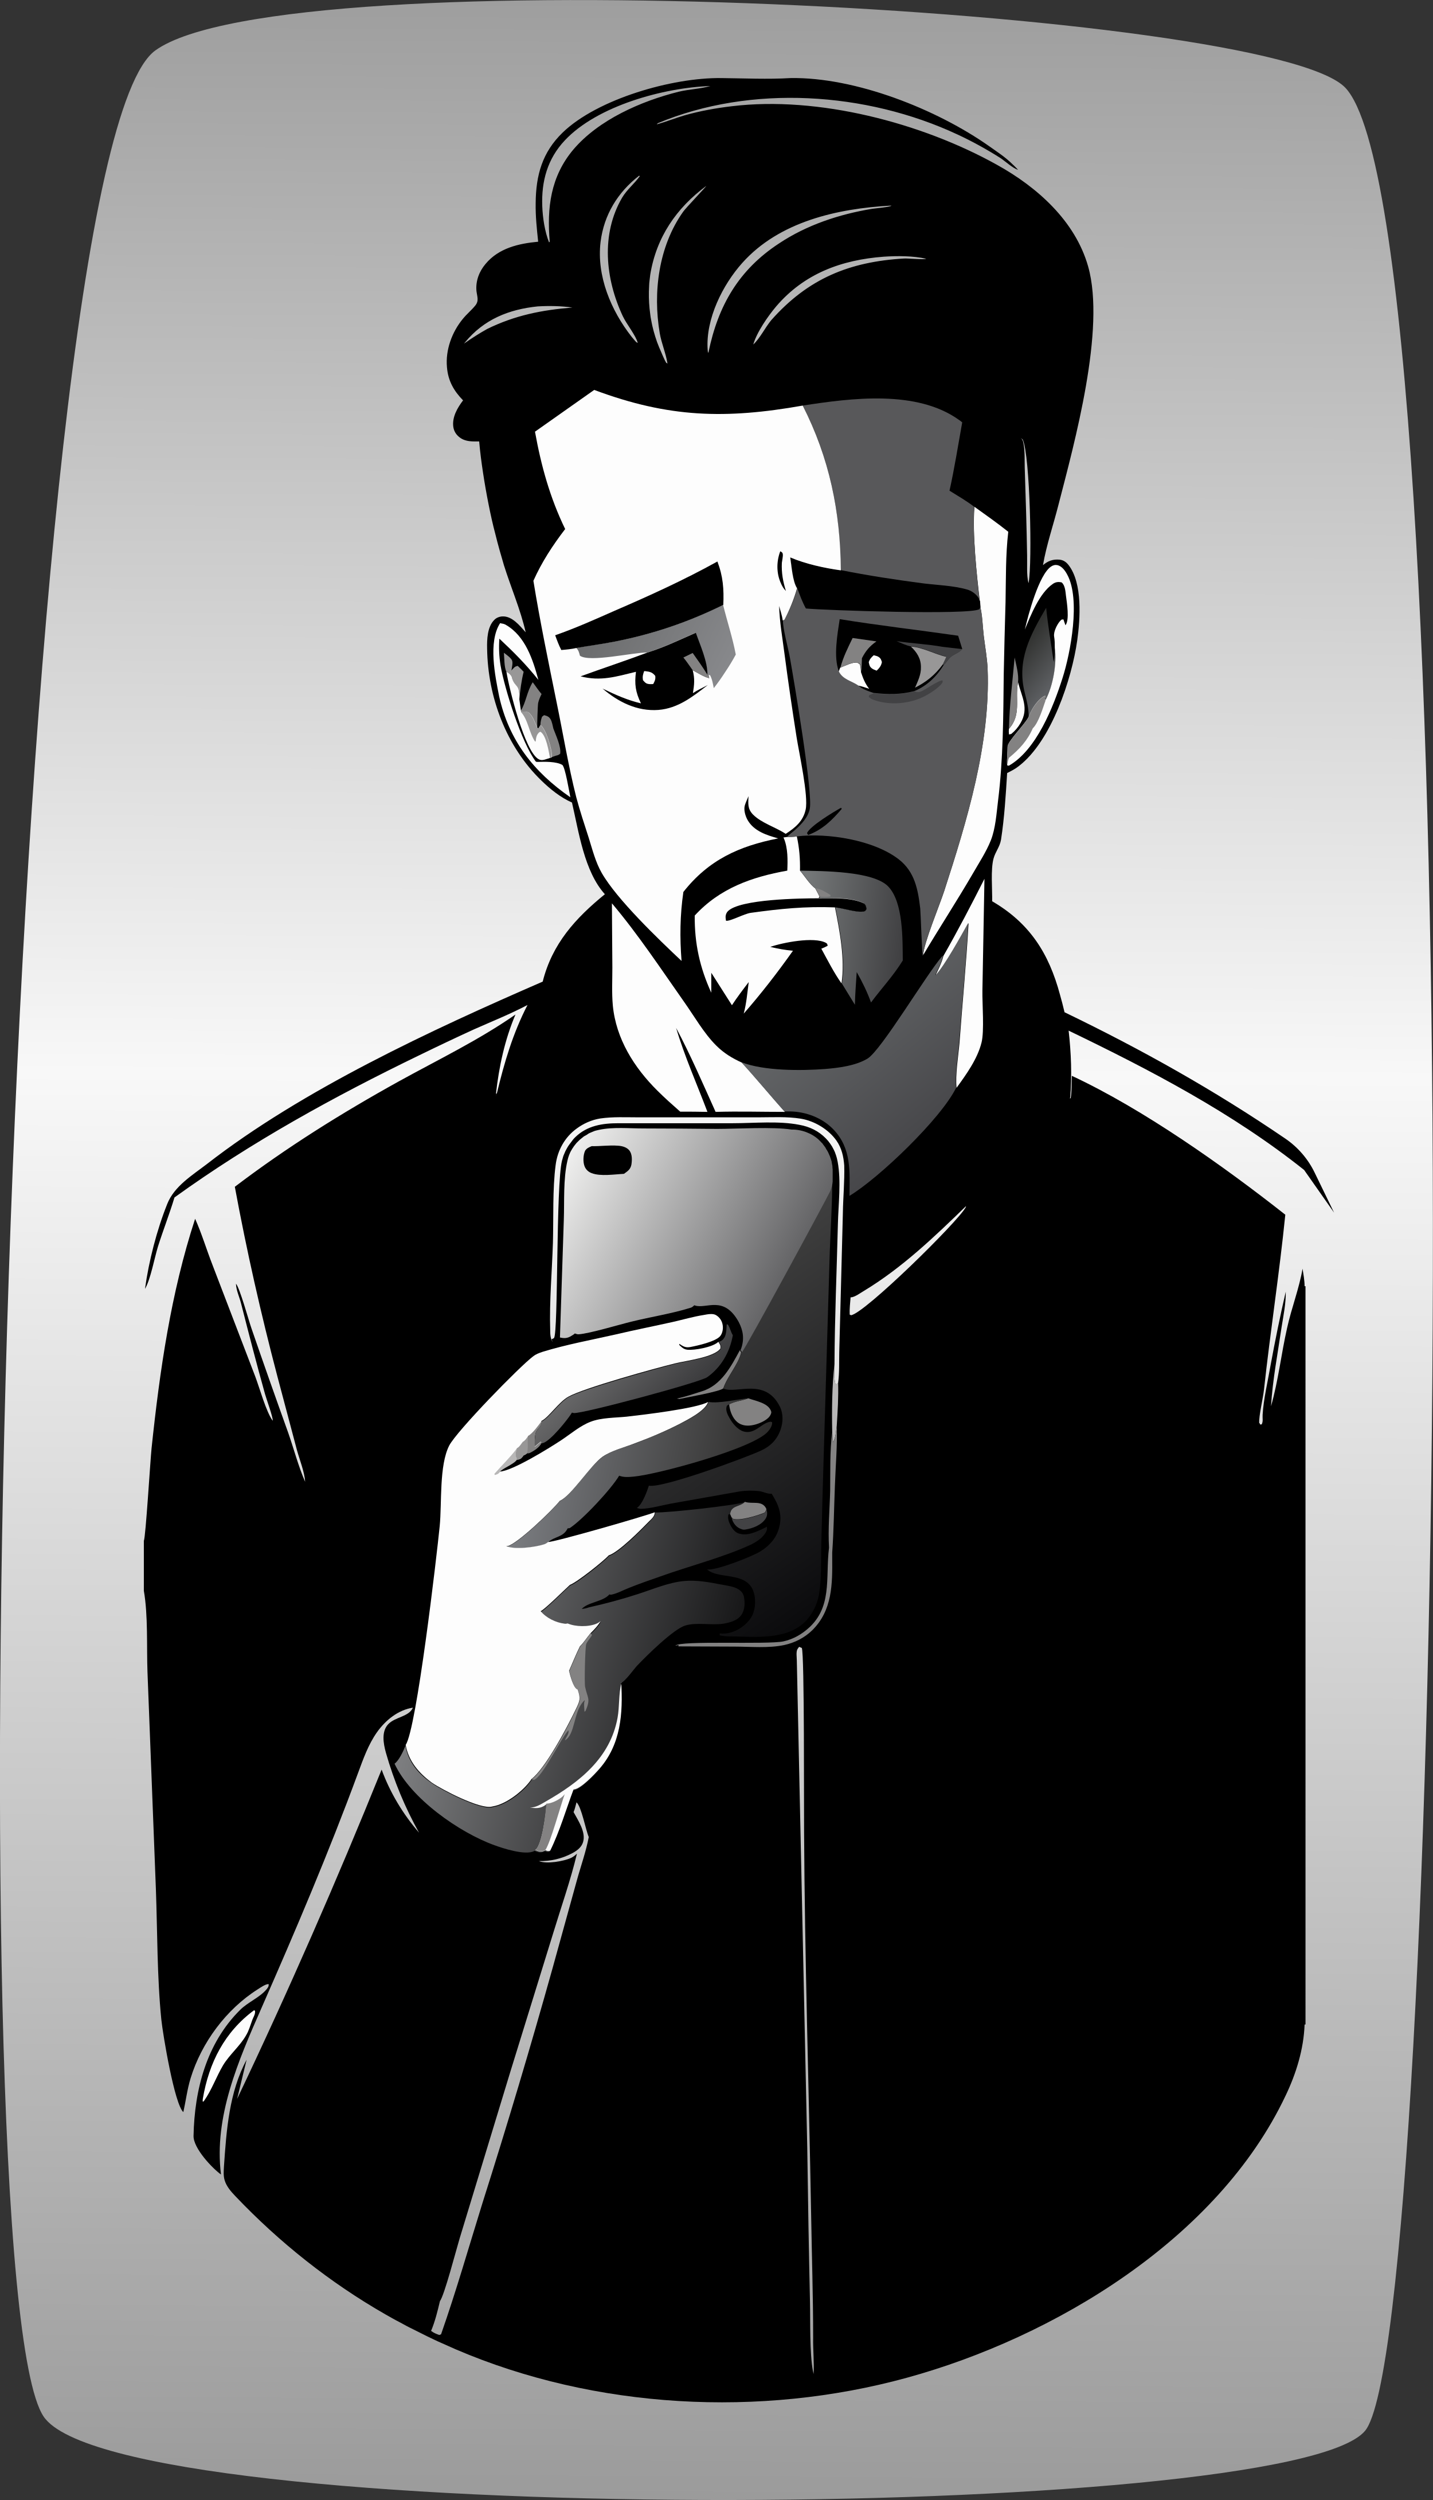 <?xml version="1.0" encoding="UTF-8"?> <svg xmlns="http://www.w3.org/2000/svg" xmlns:xlink="http://www.w3.org/1999/xlink" version="1.1" id="Слой_1" x="0px" y="0px" viewBox="0 0 631.6 1101.6" style="enable-background:new 0 0 631.6 1101.6;" xml:space="preserve"><rect x="0" y="0" width="631.6" height="1101.6" fill="#333333" stroke="none"/> <style type="text/css"> .st0{fill:url(#SVGID_1_);} .st1{fill:#B8B7B7;} .st2{fill:#838282;} .st3{fill:#FDFDFD;} .st4{fill:#989797;} .st5{fill:#424244;} .st6{fill:url(#SVGID_2_);} .st7{fill:url(#SVGID_3_);} .st8{fill:url(#SVGID_4_);} .st9{fill:url(#SVGID_5_);} .st10{fill:url(#SVGID_6_);} .st11{fill:#58585A;} .st12{fill:url(#SVGID_7_);} .st13{fill:url(#SVGID_8_);} .st14{fill:url(#SVGID_9_);} .st15{fill:url(#SVGID_10_);} </style> <linearGradient id="SVGID_1_" gradientUnits="userSpaceOnUse" x1="-8.861" y1="368.366" x2="845.233" y2="368.366" gradientTransform="matrix(-6.427861e-03 1.289 0.924 4.605843e-03 -21.167 10.028)"> <stop offset="0" style="stop-color:#9E9E9E"></stop> <stop offset="0.43" style="stop-color:#F8F8F8"></stop> <stop offset="1" style="stop-color:#9B9B9B"></stop> </linearGradient> <path class="st0" d="M68.5,22.2C3.7,68.7-20.4,1005.4,19.2,1064.7c32.9,49.3,548.3,46.7,582.4,6.4c35-41.3,47.7-972.4-8.6-1032.4 C560.1,3.8,126-19.2,68.5,22.2z"></path> <path d="M588,534.3l-8.6-17.7c-2.9-6-7.4-11.2-13-15c-31.1-21.2-63.2-39.2-97.2-55.6c-0.6-2.6-1.3-5.2-2-7.7 c-4.9-18.3-13.4-31.6-29.9-41.2c0.1-5.3-0.7-14,0.6-18.8c0.8-3,2.7-5,3.3-8.3c1.5-9.7,2.1-19.7,2.7-29.4c1.8-0.9,3.6-1.8,5.2-3.1 c14.3-11,23.3-38.3,25.7-55.4c1.3-9.3,2.4-25.1-3.8-33.1c-1-1.3-2.2-2.2-3.9-2.4c-2.9-0.3-5.2,0.5-7.4,2.4 c1.5-8.8,4.6-17.8,6.8-26.5c7.1-27.5,20.9-77.5,13.1-105.1c-5.7-20.1-22.5-35-40.2-44.8c-33.2-18.5-78.8-30.4-116.8-25.8 c-6.9,0.8-14.1,2.1-20.8,4c-4.1,1.2-8.1,2.8-12.3,4l0.4-0.5c41.1-17.2,91.9-13.8,132,4.9c6.5,3,13,6.6,19,10.4 c2,1.3,5.7,4.7,7.8,5.2c-0.8-0.8-1.6-1.7-2.5-2.5c-3-3-6.7-5.4-10.1-7.8c-23.2-16.4-59.2-30.6-87.7-30.1c-10,0.6-20.5,0.1-30.5,0 c-21.5-0.3-54.6,9.2-69.9,24c-9,8.7-11.8,18.8-11.9,31.1c-0.1,5.7,0.5,11.3,1.1,17c-8.6,0.8-17.4,2.8-23.2,9.8 c-2.8,3.3-4.4,7.5-4,11.9c0.3,2.5,1.2,4.3-0.5,6.4c-1.7,2.1-3.8,3.8-5.5,5.9c-4.8,5.8-7.7,13.7-7,21.3c0.5,6,3,10.4,7.1,14.6 c-2.5,3.3-4.9,7.4-4.3,11.7c0.3,2,1.3,3.5,2.9,4.7c2.6,1.9,5.5,1.7,8.5,1.7c0.4,4.6,1,9.2,1.7,13.8c0.7,4.6,1.5,9.2,2.4,13.7 c0.9,4.6,1.9,9.1,3.1,13.6c1.1,4.5,2.4,9,3.7,13.4c3.1,9.9,7.3,19.5,9.6,29.6c-2.6-2.9-6-7.3-10.4-7c-1.3,0.1-2.6,0.6-3.5,1.6 c-3,3-3.2,8.6-3.1,12.6c0.3,21.3,8.4,43.1,23.9,58.1c3.9,3.8,8.5,7.5,13.5,9.7c3,12.9,5.4,30.3,14.5,40.4 c-13,10.6-23.2,21.8-27.4,38.5c-49,21.3-105.8,47.6-147.9,80.3c-6.5,5-14.5,9.8-17.6,17.7c-4.6,11.5-8.1,25.1-9.8,37.4 c2.4-4,4.2-13.7,5.7-18.6c2.3-7.3,5.1-14.4,7.3-21.7c34-24.5,70.4-44.5,108-62.7c8-3.9,16-7.7,24.1-11.4c7.9-3.5,15.9-6.7,23.5-10.7 c-6.5,12.6-10.2,25.3-13.5,38.9l-0.4,0.2c1.3-11.8,3.9-23.9,8.6-34.9c-16.2,11.3-34.3,20-51.5,29.5c-25.1,13.9-49.3,29-72.2,46.4 c5.2,28.1,11.5,56,18.8,83.7l8.6,32.4c1.2,4.3,3.3,9.5,3.6,13.9c-3-6.8-5-14.6-7.5-21.7c-5.5-15.3-10.9-30.6-16.2-46 c-1.2-3.4-5.1-17.7-6.8-19.6c0.1,3,1.6,6,2.3,8.9c3.4,13.3,6.8,26.5,10.5,39.7c0.6,2.2,3.6,10.3,3.4,11.8 c-2.9-3.9-5.8-14.5-7.7-19.5l-18.9-49.3c-2.6-6.7-4.7-13.7-7.6-20.2c-10.7,32.7-15.6,67-19.2,101.1c-0.6,5.9-2.6,39.3-3.4,40.8v22 c1.9,10.9,1.2,24.6,1.6,35.8l3.7,95.5c0.7,19.1,0.5,38.6,2.4,57.6c0.7,6.7,5.8,37.3,9.7,40.8c1.1-4.9,1.7-10,3.2-14.9 c4.8-15.7,15.7-30.4,29.6-39.2c1.1-0.7,3.5-2.4,4.8-2.3c0.1,1.1-0.3,1.5-1,2.4c-3.1,3.6-8.2,5.6-11.6,9 c-14.8,14.7-20.1,35.2-20.5,55.5c-0.1,5.4,8.2,14.2,12.1,17c-3.2-25.3,7.6-50.1,17.9-73.5c15-34.1,29.6-68.4,42.5-103.4 c2.3-6.2,4.5-12.5,8.3-17.9c3.8-5.4,9.4-9.9,15.9-10.9c-1.8,4.1-7.8,4-10.9,7.3c-3,3.2-2.2,8.3-1,12.6c3.5,12.3,8.4,24.1,14.6,35.2 c-7.1-8.2-12.8-17.7-16.5-27.8c-19.8,49-41,97.4-63.7,145.1c1.4-5.8,2.8-11.5,4.2-17.3c-7.7,14.3-8.9,31-10,47.1c-0.1,2-0.3,4,0.3,6 c0.8,2.7,2.7,4.9,4.7,7c19.4,20.4,41.8,38.2,66.3,52.2c2,1.1,4,2.3,6,3.3c2,1.1,4,2.2,6.1,3.2s4.1,2.1,6.2,3.1s4.1,2,6.2,2.9 c2.1,0.9,4.2,1.9,6.3,2.8c61.5,26.4,134.4,30.2,198.7,12.6c65.1-17.8,137.2-61.2,167.1-124.3c4.7-9.8,8-20.5,8.4-31.4l0.4,0V566.7 l-0.4,0c0-2.5-0.5-5.2-0.9-7.7c-1.5,8.8-4.9,17.4-6.8,26.1c-2.6,11.4-3.9,23.4-7.1,34.5c0.7-11.6,3-23.5,4.7-35.1 c0.8-5,1.9-10.3,1.8-15.4c-2.5,10.8-4.7,21.6-6.7,32.5c-1.2,7-3.1,14.8-3.5,21.8c-0.1,1.5,0.3,2.8-0.4,4.2h-0.8l0-0.4l-0.3-0.2 c-0.2-3.2,1.7-10.9,2.1-14.7c2.8-25.7,6.8-51.3,9.4-77.1c-27.3-21.5-62.6-46.5-94.1-61.2c-0.1,3.3,0,6.7-0.5,10l-0.2-0.2l-0.1,1.2 l0.1-1.2l-0.5,0.1l0.5-0.2c0.8-9.8,0.4-19.9-0.7-29.6c36.1,17.4,72.3,36.3,103.8,61.4L588,534.3z M274.5,139.3 c1.7,3.6,5.7,8.4,6.6,11.8l-0.6-0.3c-0.8-0.8-1.4-1.6-2.1-2.4c-9.1-11.6-15.5-26.8-13.7-41.8c1.5-12,7.6-21.9,17-29.2l0.3,0.2 c-2.4,3.4-5.6,5.8-7.8,9.5C264.8,103.2,266.8,122.9,274.5,139.3z M450.8,193.7c3.2,7.1,4.2,54.1,2.6,62.9l-0.1,0.3 c-0.9-3.5-0.5-8.4-0.6-12.2c-0.2-12.4-0.6-24.7-1-37.1c-0.2-3.9,0.2-9.3-0.8-13.1c-0.2-0.6-0.5-1.1-1-1.6L450.8,193.7z M408.2,114 c-0.8,0.5-8-0.2-9.7-0.1c-24.1,1.4-42.3,8.8-58.6,27.2c-2.7,3.3-4.9,7.9-7.9,10.7c1.6-5.5,6.4-12.4,10.1-16.8 c12.4-14.5,28.8-20.5,47.4-21.9C395.5,112.7,402.4,112.7,408.2,114z M327.2,115.8c16.3-18.2,41.9-23.9,65.3-25.2l0.4,0 c-0.3,0.6-7.2,1.2-8.5,1.4c-14.5,2.4-28.8,7.1-41.1,15.3c-17.7,11.6-26.8,27.4-31,47.8l-0.2,0.4c-0.1-0.5-0.2-1-0.2-1.5 C311,140.5,318.5,125.5,327.2,115.8z M311.3,81.9L311.3,81.9c0.1,0.2-9.2,9.9-10.2,11.4c-10.8,15.2-13.4,35.5-10.3,53.6 c0.8,4.5,2.7,8.8,3.4,13.3l-0.6-0.4c-0.4-0.7-0.8-1.5-1.1-2.2s-0.7-1.5-1-2.3c-0.3-0.8-0.7-1.5-1-2.3c-0.3-0.8-0.6-1.6-0.9-2.3 c-0.3-0.8-0.5-1.6-0.8-2.4c-0.2-0.8-0.5-1.6-0.7-2.4c-0.2-0.8-0.4-1.6-0.6-2.4c-0.2-0.8-0.3-1.6-0.5-2.5s-0.3-1.7-0.4-2.5 c-0.1-0.8-0.2-1.7-0.3-2.5c-0.1-0.8-0.1-1.7-0.2-2.5c0-0.8-0.1-1.7-0.1-2.5c0-0.8,0-1.7,0-2.5c0-0.8,0.1-1.7,0.1-2.5 c0-0.8,0.1-1.7,0.2-2.5c0.1-0.8,0.2-1.7,0.3-2.5C289.3,104.5,298.1,91.7,311.3,81.9z M248.9,61.9c14.3-15.3,43.7-23.3,64.2-24 c-4.5,1.3-9.3,1.4-13.9,2.5c-16.5,4.1-35.3,12.3-46.5,25.5c-10,11.9-11.7,25.6-10.4,40.6l-0.3,0.3c-1.9-4.8-2.8-10.8-3-16 C238.6,79.8,241.3,70,248.9,61.9z M214.8,144.9c-3.6,2-7,4.2-10.3,6.5c0.2-0.2,0.3-0.4,0.5-0.6c8.3-10.1,19.3-14.5,32-15.8 c5.2-0.3,10.2-0.2,15.3,0.5C238.8,136.6,227.1,138.9,214.8,144.9z M254.2,828.7L243.6,867c-9.7,34.7-20,69.2-30.9,103.5 c-6,19.3-11.6,38.9-18.3,58l-0.8,0.3c-1.4-0.5-2.4-0.9-3.6-1.8c1.7-4,2.9-8.8,3.9-13.1c2-2.7,7.1-22.4,8.7-27.7l22.4-73.6l18.9-61.1 c3.5-11.5,7.6-23.1,10.4-34.8c-0.8,0.8-1.6,1.4-2.6,1.9c-3.3,1.5-10.7,2.8-14.2,1.4c5.1,0.1,10-1,14.6-3.4c2.1-1.1,4.2-2.6,4.9-5 c1.3-4.4-2.2-9.5-4.2-13.2c0.6-1.3,0.9-2.9,1.3-4.3c2.2,2,4,12,5.4,15.3C258.3,815.8,255.9,822.5,254.2,828.7z M358.6,1046 c-0.1-0.4-0.2-0.9-0.3-1.3c-1.5-8-1.1-22.2-1.3-30.6c-0.5-22.6-0.9-45.2-1.2-67.8l-4.6-214.7c0-1.3-0.4-3.9,0.3-5l0.7-1l1.2,0.5 c1.2,2.6,0.9,71.4,1,80.9c0.3,56,2.1,112.1,3.1,168.2c0.3,18.3,0.9,36.6,0.9,54.9C358.3,1035.4,358.9,1040.7,358.6,1046z M371.5,534.4l-0.9,35l-0.7,26.3c-0.1,4.4,0.1,9.3-0.5,13.6l-1,0.8c-1-2-0.5-6.6-0.6-9c0.1-20.5,1-41.1,1.5-61.7 c0.2-8.8,1.5-18.9-0.1-27.5c-0.1-0.5-0.2-1-0.3-1.4c-0.1-0.5-0.3-1-0.4-1.4c-0.2-0.5-0.3-0.9-0.5-1.4c-0.2-0.5-0.4-0.9-0.6-1.3 c-0.2-0.4-0.5-0.9-0.7-1.3c-0.3-0.4-0.5-0.8-0.8-1.2c-0.3-0.4-0.6-0.8-0.9-1.2c-0.3-0.4-0.7-0.7-1-1.1c-3.2-3.3-7.2-5.2-11.7-6 c-9.2-1.8-19.9-0.7-29.3-0.7l-50.4,0c-7,0-13.8,1-19.1,6.2c-0.4,0.4-0.7,0.7-1,1.1c-0.3,0.4-0.6,0.8-0.9,1.2 c-0.3,0.4-0.6,0.8-0.9,1.2c-0.3,0.4-0.5,0.8-0.8,1.3c-0.2,0.4-0.5,0.9-0.7,1.3c-0.2,0.5-0.4,0.9-0.6,1.4c-0.2,0.5-0.4,0.9-0.5,1.4 c-0.1,0.5-0.3,1-0.4,1.4c-2.7,10.9-1.6,75.4-3.5,78.1c-0.1,0.2-0.9,0.5-1.1,0.6l0.5,1.2c-1-1.4-1.1-3.5-1.1-5.2 c-0.4-12.7,0.8-25.8,1.2-38.5c0.3-10.9-0.2-23.7,1.2-34.3c0.8-6.4,4-12.2,9.2-16c3.1-2.3,6.7-3.9,10.5-4.5 c5.5-0.8,11.3-0.5,16.9-0.5l26.8,0l25.9,0c6.2,0,12.6-0.4,18.8,0.6c6,1,12.2,4.7,15.7,9.7c2.3,3.3,3.1,7,3.4,10.9 C372.3,520.4,371.6,527.6,371.5,534.4z M425.6,532c-3.4,6.3-44.4,46.6-50.5,47.5l-0.6-0.3c-0.1-2.5,0.2-5.1,0.4-7.6 c0.1,0,0.1,0,0.2,0c1.6,0,4.4-2.1,5.8-2.9c16.7-10.1,31-23.8,44.9-37.3C425.7,531.7,425.7,531.8,425.6,532z"></path> <path class="st1" d="M368.8,628.2c-0.3,1.9-0.4,5.7-1.7,7.1c-0.1-1.4-0.2-2.8-0.3-4.3c-0.2-9.7-0.1-20.3,1-30c0.1,2.4-0.4,7,0.6,9 l1-0.8C369.6,615.5,369.2,621.9,368.8,628.2z"></path> <path class="st2" d="M318.8,611.7c-1.3,1.4-16.1,4-19.4,4.7h0.1l-1.2-0.2c3.6-0.7,7.6-2.1,11.1-3.2c8.5-2.6,12.8-10.9,16.7-18.1 l0.6,1C325.3,601.4,320.7,606.2,318.8,611.7z"></path> <path class="st3" d="M444.7,321.1c5.5-6.1,2.7-12.9,3.9-20l0.1-0.5c1.7,6.6,4.9,11.5,1.1,18c-1.1,1.9-2.4,3.4-4.1,4.8l-1,0.2 C444.6,322.7,444.6,321.9,444.7,321.1z"></path> <path class="st4" d="M222.1,287.6c1.1,0.9,2.8,2,3.5,3.2c0.6,1.1,0,3.4-0.2,4.6c1-1,1.4-1.8,2.8-2c0.9,0.9,1.8,1.7,2.6,2.6 c-1,4-1.5,8-1.9,12.1c0.2-7.4-2.3-4.8-3.4-10.1c-0.7-1-1.2-1.5-2.3-2C222.2,294,222.3,289.9,222.1,287.6z"></path> <path class="st5" d="M337.9,665.1c0.3,1.5,0.4,2.7-0.5,4.1c-1.9,2.8-5.6,4.2-8.8,4.7c-0.7,0.1-1.2,0.1-1.9-0.2 c-1.8-0.6-3-1.9-3.8-3.6c-0.2-0.5-0.3-1-0.4-1.5l0.8,0.7c3,0.9,10.1-1.3,13-2.4C337.5,666.4,337.4,666.2,337.9,665.1z"></path> <path class="st2" d="M444.7,321.1c0.2-10.5,1.6-21,2.5-31.4c0.7,3.3,1.9,7.6,1.5,10.9l-0.1,0.5C447.4,308.2,450.2,315,444.7,321.1z"></path> <path class="st2" d="M238.2,319.4c0-1.4,0.3-2.4,0.7-3.6l0.9-0.7c1.2,0.3,2.1,0.6,2.8,1.7c0.7,1.1,1,3,1.3,4.2c1.1,3,3.5,8,3,11.1 c-0.5,0.4-1,0.7-1.7,0.8l-2.1,0.7c0-0.4,0.1-0.8,0.1-1.1C242.9,329.2,240.7,321.6,238.2,319.4z"></path> <path class="st2" d="M234.8,300.6c1.3,1.7,2.5,3.6,3.9,5.2c-0.6,1.2-1.2,2.6-1.5,3.9c-0.2,0.9-0.5,9.9-0.4,11.1 c-1.1-2.4-1.9-5.4-4-7c-1.2-0.4-1.9-0.4-3.2-0.1l-0.1-0.5C231.8,309.7,232.2,304.7,234.8,300.6z"></path> <path class="st2" d="M328.3,661.7c0.1,0,0.2,0.1,0.3,0.1c3.1,0.9,7-0.7,8.9,2.5c0.2,0.3,0.2,0.4,0.3,0.7c-0.5,1.2-0.4,1.4-1.6,1.8 c-2.9,1.1-10,3.3-13,2.4l-0.8-0.7l-0.6-1.4C322,663.2,326,663.9,328.3,661.7z"></path> <path class="st2" d="M329.8,616.1c3,1.1,8.5,2,9.9,5.3c0.4,0.8,0.3,1.2-0.1,2c-1,2.1-4.4,3.6-6.5,4.2c-2.4,0.7-5.2,0.9-7.4-0.5 c-2.3-1.4-3.6-4.3-4.1-6.8c-0.1-0.5-0.2-1-0.2-1.6C324.2,617.3,326.9,617.2,329.8,616.1z"></path> <path class="st3" d="M112,885.7l0.4,0.3c0.2,1.4-0.7,2.7-1.2,4c-0.8,2.2-1.5,4.7-2.7,6.7c-2.7,4.8-7.3,8.5-10.2,13.3 c-3,5.1-5,10.9-8.4,15.7l-0.5,0.4c-0.1-0.5-0.1-0.9,0-1.4C92.1,908.8,99,895.3,112,885.7z"></path> <path class="st3" d="M223.2,296c1.1,0.5,1.6,1,2.3,2c1.2,5.3,3.7,2.7,3.4,10.1l0.7,5.1l0.1,0.5c1.3-0.3,2-0.3,3.2,0.1 c2.1,1.6,2.9,4.7,4,7l0.4,0.2l1-1.6c2.5,2.2,4.7,9.9,5,13.2c0,0.4,0,0.8-0.1,1.1l-0.7,0.2c-0.5,0.2-1,0.4-1.5,0.5 c-1.2,0.4-2.4,0.8-3.6,0.1C231.2,331.1,224.4,303.3,223.2,296z"></path> <path class="st4" d="M229.6,313.7c1.3-0.3,2-0.3,3.2,0.1c2.1,1.6,2.9,4.7,4,7l0.4,0.2l1-1.6c2.5,2.2,4.7,9.9,5,13.2 c0,0.4,0,0.8-0.1,1.1l-0.7,0.2c-0.6-3.1-1.6-9.8-4.2-11.5l-0.6,0.3c-1.2,1.2-1.3,2.3-1.5,4l-0.3,0 C233.1,322.6,232.8,317.2,229.6,313.7z"></path> <path class="st2" d="M366.8,631.1c0.1,1.4,0.2,2.8,0.3,4.3c1.3-1.5,1.4-5.2,1.7-7.1c0.3,8.6-0.5,17.4-0.8,26 c-0.4,9.9-0.5,19.9-1.2,29.8c0,0.7,0,1.5,0,2.2c0.1,11.7,0.1,23.2-8.8,32c-3.4,3.3-7.7,5.5-12.3,6.5c-7,1.5-14.9,0.7-22.1,0.7 l-24.6-0.1l0.1-0.6l-1.4,0.3l0,0c1.7-2.4,40.7-0.4,47.6-1.9c3.6-0.8,6.8-2.4,9.7-4.7c12.3-9.6,8.7-23.2,10.4-36.6 c-0.5-8.2,0.3-16.8,0.5-25.1C366,648.3,365.7,639.4,366.8,631.1z"></path> <linearGradient id="SVGID_2_" gradientUnits="userSpaceOnUse" x1="1577.545" y1="69.449" x2="1611.654" y2="43.248" gradientTransform="matrix(0.5 0 0 -0.5 -339.829 320.236)"> <stop offset="0" style="stop-color:#2F302E"></stop> <stop offset="1" style="stop-color:#5D5F62"></stop> </linearGradient> <path class="st6" d="M453.4,315.9c0-3.9-0.8-6.8-1.7-10.5c-3.7-14.4,2.3-25.5,9.4-37.6c0.8,8,2.2,15.9,3.3,23.8 c0.5-1.9,0.4-4.2,0.5-6.1c1.1,6.7-0.8,16.7-4,22.8l-0.7-0.2l0.7-1.1l-0.2-0.5c-2.4,0.8-5.1,4.7-6.3,7 C454,314.3,453.7,315.1,453.4,315.9z"></path> <path class="st3" d="M220.4,274.6c0.1,0,0.2,0,0.2,0c0.1,0,0.2,0,0.4,0.1c0.8,0.1,1.5,0.3,2.1,0.7c8.5,5,11.8,15.3,14.2,24.2 c-5.3-6.7-11-12.4-17.2-18.2c-0.3,4-0.1,7.8,0.5,11.7c1.8,10.5,9.3,34.2,15.6,42.5c0.3,0.1,0.6,0.1,0.9,0.1c3-0.1,8.1-0.2,10.7,1.3 c1.3,0.8,3.1,12,3.6,14.3c-16.2-11.2-27.1-25.1-31.4-44.5C218.2,297.7,215.1,282.9,220.4,274.6z"></path> <path class="st3" d="M451.7,277.4c1.4-6.2,6.2-24.3,11.6-27.8c0.9-0.6,1.8-0.8,2.8-0.6c2,0.5,3.4,2.5,4.3,4.2 c5.9,10.8,1.5,34.4-2.1,45.6c-4,12.6-11.5,31.7-23.7,38.6l-0.7-0.2c-0.2-2.7,0.2-5.6,0.2-8.3c0.1-2.4,7.7-9.8,9.3-13.1 c0.3-0.8,0.6-1.6,1-2.3c1.1-2.3,3.9-6.2,6.3-7l0.2,0.5l-0.7,1.1l0.7,0.2c3.2-6.1,5-16,4-22.8c0-1.7,0-3.4-0.3-5.1 c-0.3-2,1.2-5,2.4-6.5c0.3-0.3,0.6-0.7,0.9-0.9l0.8-0.1c0.3,0.9,0.6,1.7,0.9,2.6c1.9-2.4,0.6-10.1,0.2-13.2 c-0.2-1.8-0.4-4.5-1.9-5.7c-1.5-0.3-2.6-0.2-3.9,0.7C458.1,261.4,454.3,271.1,451.7,277.4z"></path> <path class="st2" d="M453.4,315.9c0.3-0.8,0.6-1.6,1-2.3c1.1-2.3,3.9-6.2,6.3-7l0.2,0.5l-0.7,1.1l0.7,0.2c-1.2,3.4-3.1,10-5.7,12.5 c-2.4,5.5-5.9,9.2-10.5,13c-0.4,1.1-0.6,2.2-0.8,3.3c-0.2-2.7,0.2-5.6,0.2-8.3C444.2,326.6,451.8,319.1,453.4,315.9z"></path> <path class="st3" d="M433.9,387.2l-0.9,49.3c-0.1,5.8,0.9,17.8-0.4,22.9c-1.8,7.2-6.7,14-11,19.9c-0.6-5.7,0.8-14,1.3-19.8 c1.3-17.6,3-35.2,4-52.8c-2.9,5.2-10.5,19-14.3,22.9l-0.1-0.2c1.2-2.5,2.5-5.1,3.2-7.8c0-0.1,0.1-0.3,0.1-0.4 C422.2,410,428.1,398.7,433.9,387.2z"></path> <linearGradient id="SVGID_3_" gradientUnits="userSpaceOnUse" x1="1263.393" y1="-608.672" x2="1214.727" y2="-558.26" gradientTransform="matrix(0.5 0 0 -0.5 -339.829 320.236)"> <stop offset="0" style="stop-color:#3C3C3E"></stop> <stop offset="1" style="stop-color:#666667"></stop> </linearGradient> <path class="st7" d="M316.8,591.2c1.2-0.3,1.9-0.9,2.5-1.9c0.9-1.5,0.9-4.1,1-5.8l0.5,0.1c1,1.5,1.3,3.3,2.2,4.7 c-1.3,7.4-5.1,14.1-11.3,18.5c-3.2,2.3-55.1,16.2-58.8,15.8c-0.2,0-0.6-0.2-0.8-0.2c-1.9,3.1-9.3,12.3-12.7,13.4 c-0.2,0.1-0.5,0.1-0.7,0.1l0-0.3l-0.3-0.2l-2.7,2.2c-0.1-1.6,0-4.7,0.4-6.2c0.6-1.8,2.3-2.5,2.6-4.8c0-0.1,0-0.2,0-0.3 c3.2-1.4,7.7-8.3,11.9-10.7c6.7-3.7,38.1-12.4,47.1-14.7c4.8-1.2,17-2.6,19.9-6.5C317.9,592.7,317.7,592.5,316.8,591.2z"></path> <linearGradient id="SVGID_4_" gradientUnits="userSpaceOnUse" x1="1473.95" y1="-192.466" x2="1384.761" y2="-181.18" gradientTransform="matrix(0.5 0 0 -0.5 -339.829 320.236)"> <stop offset="0" style="stop-color:#414143"></stop> <stop offset="1" style="stop-color:#757879"></stop> </linearGradient> <path class="st8" d="M352.7,383.6c9.6,0.2,32.2,0.1,38.8,7c6.7,7,6.3,23.4,6.4,32.6c-4.1,6.7-9.4,12.3-14,18.5 c-1.6-4.5-3.9-9.2-6.3-13.4c-0.3,4.8-0.7,9.6-0.8,14.4l-5.7-9.3c1.6-10.8-0.8-23-2.9-33.6c3.4,0.3,9.6,2.4,12.5,1.8 c0.8-0.2,0.8-0.4,1.2-1c-0.1-1.3-0.1-1.5-0.9-2.5c-5.5-2.7-14-2.3-20-2.3l0.4-0.6c-0.5-1.3-1.3-2.5-1.9-3.7 C357.1,389.8,354.6,385.8,352.7,383.6z"></path> <path class="st2" d="M359.4,391.4c2.4,0.2,4.5,1.7,6.6,2.9l0,0.7c-1.6,0.3-3.1,0.2-4.7,0.1C360.8,393.9,360,392.6,359.4,391.4z"></path> <linearGradient id="SVGID_5_" gradientUnits="userSpaceOnUse" x1="1346.512" y1="-679.479" x2="1143.564" y2="-639.606" gradientTransform="matrix(0.5 0 0 -0.5 -339.829 320.236)"> <stop offset="0" style="stop-color:#2D2C2B"></stop> <stop offset="1" style="stop-color:#7B7D81"></stop> </linearGradient> <path class="st9" d="M312.3,617.7c4.5,0.8,12.7-1.2,17.5-1.6c-2.9,1.1-5.6,1.2-8.4,2.7c-0.4,0.2-0.9,0.3-1.1,0.8 c-0.6,1.9,0.4,3.7,1.3,5.3c1.3,2.3,3.5,5,6.1,5.8c2,0.6,3.8,0.1,5.5-0.9c2-1.1,4-3.1,6.4-3.4l0.7,0.2c0.2,1.3-0.8,3-1.7,4 c-6,7.5-49,19.1-59.3,20c-2.2,0.2-4.3,0.4-6.4-0.4c-3.5,5.9-16.1,19.4-21.8,23.1l-0.9,0.1c-1.9,4-5.8,3.5-8.6,6.1 c-0.5,0.4-1.1,0.8-1.7,1c-3.8,1.3-13.1,2.5-16.8,0.8c0.3,0,0.4,0,0.6,0c4.3-0.8,19.9-15.9,23-19.9c4.9-2.1,13.5-15.7,18.8-19.4 c4-2.9,9.8-4.3,14.4-6c6.7-2.6,13.5-5.3,19.8-8.6C303.4,625.5,311.1,621.6,312.3,617.7z"></path> <path class="st3" d="M431.9,265.2c-1.4-11.6-3.4-30.5-2.4-41.9c5,3.6,10,7.1,14.9,11c-1.2,10.2-1,20.7-1.2,30.9 c-0.3,10.6-0.6,21.2-0.8,31.9c-0.2,18.7-0.2,37.1-2.5,55.7c-0.7,5.7-1.1,12.2-3.2,17.5c-2,5-5.1,9.7-7.8,14.4 c-7.1,12.2-14.8,24-22,36.1c0.2-5.1,7.4-22.4,9.3-28.3c10-30.9,20.3-64.7,19.1-97.6c-0.2-4.9-1.1-9.7-1.7-14.6 c-0.5-4.2-0.6-8.7-1.5-12.8L431.9,265.2z"></path> <path class="st3" d="M346.7,368.8c1.5-0.1,3.1,0,4.5-0.3c1.1,5,1.5,9.9,1.4,15.1c1.9,2.2,4.4,6.2,6.7,7.8c0.6,1.2,1.4,2.5,1.9,3.7 l-0.4,0.6c6,0,14.6-0.4,20,2.3c0.8,1,0.8,1.2,0.9,2.5c-0.4,0.6-0.5,0.9-1.2,1c-2.8,0.6-9.1-1.5-12.5-1.8c2.1,10.6,4.5,22.8,2.9,33.6 c-3.4-4.8-6.1-10.2-8.9-15.3c1-0.4,1.9-0.8,2.8-1.3c-0.2-0.7-0.1-0.9-0.8-1.3c-5.3-2.8-19-0.1-24.5,1.8c3.3,0.8,6.6,1.4,10,1.7 c-6.8,9.6-14,18.9-21.7,27.7c1.2-4.5,1.6-9.3,2.2-13.9c-2.6,3.4-5.1,6.7-7.4,10.2l-9.1-14.3l0,8.8c-5.1-11.2-7.4-21.7-7.3-34 c11-12,25.1-17,40.8-19.8c0.2-4.6,0.3-9.9-1.5-14.2c-0.1-0.1-0.1-0.3-0.2-0.4L346.7,368.8z"></path> <path d="M368.1,399.8c-13.4-0.5-24.1,0.6-37.2,2.4c-2.9,0.4-9.1,3.8-10.9,3.5c-0.1-0.6-0.2-1.1-0.2-1.7c0-0.9,0.4-1.9,1-2.5 c5.3-5.4,32.3-5.7,40.1-5.7c6,0,14.6-0.4,20,2.3c0.8,1,0.8,1.2,0.9,2.5c-0.4,0.6-0.5,0.9-1.2,1C377.7,402.2,371.5,400.1,368.1,399.8 z"></path> <path class="st3" d="M269.7,398c11.5,13.6,21.6,28.9,31.8,43.4c4.4,6.2,8.7,13.8,14.1,19.2c3.4,3.4,7,5.6,11.4,7.6 c6.5,7.1,12.6,14.6,19,21.7c-10.2,0-20.4-0.3-30.6,0c-5.6-12.4-11-25-17.4-37c3.7,12.5,9.2,24.8,13.8,37c-4-0.1-8-0.1-12-0.1 c-3.4-3-6.8-6-10-9.2c-10.3-10.2-18.3-22.9-19.7-37.6c-0.5-5.5-0.2-11.2-0.2-16.7C269.8,416.9,269.8,407.4,269.7,398z"></path> <linearGradient id="SVGID_6_" gradientUnits="userSpaceOnUse" x1="1518.743" y1="-339.348" x2="1427.638" y2="-227.351" gradientTransform="matrix(0.5 0 0 -0.5 -339.829 320.236)"> <stop offset="0" style="stop-color:#47474A"></stop> <stop offset="1" style="stop-color:#626466"></stop> </linearGradient> <path class="st10" d="M415.6,421.2c0,0.1-0.1,0.3-0.1,0.4c-0.6,2.7-2,5.3-3.2,7.8l0.1,0.2c3.8-3.9,11.4-17.7,14.3-22.9 c-0.9,17.6-2.6,35.2-4,52.8c-0.4,5.8-1.9,14.1-1.3,19.8c-6.6,13.5-34,39.8-47,47.6c0.1-10.6,1-20.9-7.1-29.3 c-4.9-5.1-12.1-7.8-19.1-7.9c-0.8,0-1.7,0-2.5,0c-6.4-7.2-12.5-14.6-19-21.7c10,3.9,26.4,3.8,37,3c6-0.5,13.4-1.4,18.7-4.6 c6.1-3.8,25.8-36.9,32.8-45L415.6,421.2z"></path> <path class="st11" d="M353.8,178.7c21.4-3.3,50.3-7.1,69,6.4c0.5,0.3,0.9,0.7,1.3,1c-1.8,10-3.4,20.2-5.6,30.1 c3.7,2.3,7.5,4.5,10.9,7.1c-0.9,11.4,1.1,30.3,2.4,41.9c0-0.1-0.1-0.2-0.1-0.2c-0.2-0.7-0.5-1.3-0.9-1.9c-1.1-1.7-3-2.8-4.9-3.3 c-6-1.7-13.2-1.9-19.5-2.7c-12.1-1.6-24-3.4-36-5.8C370.5,225.3,365.6,201.9,353.8,178.7z"></path> <linearGradient id="SVGID_7_" gradientUnits="userSpaceOnUse" x1="1459.182" y1="-737.698" x2="1291.089" y2="-496.173" gradientTransform="matrix(0.5 0 0 -0.5 -339.829 320.236)"> <stop offset="0" style="stop-color:#0B0B0D"></stop> <stop offset="1" style="stop-color:#3F3F3F"></stop> </linearGradient> <path class="st12" d="M326.8,595.9c1.7-1.7,36.5-66.1,38.9-70.9c0.7-1.4,1-2.8,1.1-4.3c0,11.7-0.9,23.4-1.2,35.1l-2.6,87.4 c-0.4,12.4-0.7,24.7-1,37.1c-0.2,7.2,0.2,15.4-1.1,22.6c-0.7,4.1-3.2,8.9-6.1,11.7c-8.2,8-21.8,6.6-32.4,6.4c-1.7,0-3.6,0-5.2-0.5 l0-0.8c0.9,0.1,1.8,0.1,2.7,0c3.9-0.4,7.8-2.7,10.3-5.8c2.3-2.8,2.9-6.5,2.5-10c-1.5-12.2-15.2-7.6-20.8-12.2 c-0.1-0.1-0.2-0.1-0.2-0.2c3.8,0.6,19.5-5.6,23.2-7.8c4.2-2.5,7.5-6.2,8.6-11c1.4-5.7-0.5-9.9-3.4-14.6c-1.2,0.4-4.1-1-5.5-1.1 c-2.7-0.3-5.7-0.3-8.4,0.1l-30.5,5.4c-4.2,0.8-9,2.2-13.2,2.3c-0.6,0-1.2-0.2-1.8-0.4c2.4-1.5,4.4-7.1,5.3-9.8 c6,1.2,42.6-12.3,49.5-15.5c4.1-1.9,7-4.8,8.5-9.1c1.2-3.3,1.3-7.1-0.3-10.3c-6.4-12.7-18.8-5.6-24.6-7.8c-0.1,0-0.2-0.1-0.3-0.1 C320.7,606.2,325.3,601.4,326.8,595.9z"></path> <linearGradient id="SVGID_8_" gradientUnits="userSpaceOnUse" x1="1314.923" y1="-857.853" x2="1060.859" y2="-790.151" gradientTransform="matrix(0.5 0 0 -0.5 -339.829 320.236)"> <stop offset="0" style="stop-color:#171718"></stop> <stop offset="1" style="stop-color:#7E7F81"></stop> </linearGradient> <path class="st13" d="M288.8,666.4c5.1,0.2,35.6-3.1,39.5-4.6c-2.3,2.2-6.3,1.5-6.5,5.5l-0.7-0.1c-0.5,1.8,0.1,3.3,0.9,4.9 c0.8,1.5,2,3.1,3.7,3.6c0.3,0.1,0.4,0.1,0.6,0.1c0.1,0,0.2,0.1,0.3,0.1c3.6,0.8,8.2-1.6,11.4-3.2c0.2,1.3-0.1,1.9-0.8,3 c-1.4,2.1-3.9,3.7-6.1,4.8c-11.7,5.5-27.6,9.6-40.1,14.1c-4.6,1.6-9.2,3.2-13.7,5c-2.4,0.9-5.2,2.5-7.8,3c-0.3,0.1-0.6,0-0.9-0.1 c-2.9,3.3-9.3,3.3-12.2,6.4c1.2-0.1,2.1-0.3,3.2-0.7c7.2-1.6,14.3-3.5,21.4-5.8c6.6-2.1,13.7-5.2,20.6-5.8c5.2-0.5,10.9,0.5,16,1.5 c2.5,0.5,5.9,0.8,8.1,2.3c1.2,0.8,1.9,1.8,2.2,3.2c0.5,2.6,0.4,5.7-1.1,7.9c-1.7,2.5-5,3.4-7.9,3.9c-5.3,0.8-11.9-0.7-16.8,0.8 c-5.2,1.5-17.2,13.4-21.2,17.6c-1.6,1.7-5.2,6.9-7.3,7.8c0.8,13.7-0.1,27.3-9.6,38.1c-2,2.3-8.1,8.8-11.2,9.1c-0.1,0-0.2,0-0.2,0 c-3.3,8.8-6.1,18.5-10.3,27c-1,0.3-1.1,0.2-2.1-0.2c-0.1,0.1-0.3,0.1-0.4,0.2c-1.6,0.7-2.6,0.3-4.1-0.3c-0.1,0-0.2,0.1-0.3,0.1 c-3.9,2-13.7-1.2-17.5-2.6c-15.5-5.6-36.9-20.6-44-35.9c2-1.5,3.9-5.6,4.8-7.9c1.3,7.3,5.8,12.5,11.8,16.6 c4.3,3,21.2,11.8,26.4,10.5c0.1,0,0.2-0.1,0.4-0.1c5.8-0.9,13.4-6.7,16.7-11.5c0.1-0.2,0.2-0.3,0.3-0.5c6.2-4.7,15.9-23,19.6-30.8 c1.8-3.7,2.2-4.7,0.8-8.7c-0.1,0-0.2-0.1-0.3-0.1c-1.7-1-2.9-6.2-3.5-8.1c1.6-3.6,3-7.2,4.8-10.8c1.6-1.7,3.1-3.8,4.6-5.7 c1.7-1.7,3.3-3.2,4.5-5.4c-0.6,0.4-1.2,0.9-1.8,1.1c-3.4,1.5-9.3,1.4-12.7-0.1c-0.5,0.1-0.9,0.2-1.4,0.1c-3.9-0.5-8-2.4-10.5-5.5 c1.7-0.7,10.7-9.7,12.9-11.6c2.9-0.9,14.9-10.5,17.1-13c4.4-1.4,14.1-11.2,17.7-14.9C287.4,669.2,288.8,668.2,288.8,666.4z"></path> <path class="st2" d="M260.4,719.6l0.5,0.9c-0.7,1.2-2,2.6-2.5,3.8c-0.5,1.1-0.9,17.4-0.5,19c1.1,5.1,2.5,5.1,0.2,10.5l-0.5,0.4 c0-1-0.4-4,0.1-4.7l0-0.4c-0.2,0.2-0.3,0.3-0.5,0.5c-4.5,4.7-3.6,14.6-8.2,17.2c0.5-1.5,2-3,1.5-4.4c-3.3,3.6-11.4,20.5-15.1,21.8 l-1.1-0.2c6.2-4.7,15.9-23,19.6-30.8c1.8-3.7,2.2-4.7,0.8-8.7c-0.1,0-0.2-0.1-0.3-0.1c-1.7-1-2.9-6.2-3.5-8.1 c1.6-3.6,3-7.2,4.8-10.8C257.5,723.5,258.9,721.4,260.4,719.6z"></path> <path class="st3" d="M273.8,741.2c0.8,13.7-0.1,27.3-9.6,38.1c-2,2.3-8.1,8.8-11.2,9.1c-0.1,0-0.2,0-0.2,0 c-3.3,8.8-6.1,18.5-10.3,27c-1,0.3-1.1,0.2-2.1-0.2c-0.1,0.1-0.3,0.1-0.4,0.2c-1.6,0.7-2.6,0.3-4.1-0.3c0.1,0,0.1-0.1,0.2-0.1 c2.9-2.4,4.6-16.4,4.8-20.2c-0.2,0.2-0.2,0.2-0.5,0.5c-2.2,1.6-4.3,1.5-6.8,1.1c2.5,0.1,4.9-1.5,7-2.7c14.9-8.5,28.4-19.2,31.6-36.9 c0.9-5,0.4-10.3,1.7-15.3L273.8,741.2z"></path> <path class="st2" d="M240.8,794.7c2.2,0,5.6-1.7,7.2-3.2c0.3-0.3,0.6-0.6,0.9-1c-1.9,5.3-6.2,21.1-8.5,24.6 c-0.1,0.1-0.3,0.1-0.4,0.2c-1.6,0.7-2.6,0.3-4.1-0.3c0.1,0,0.1-0.1,0.2-0.1C239,812.6,240.6,798.5,240.8,794.7z"></path> <linearGradient id="SVGID_9_" gradientUnits="userSpaceOnUse" x1="1366.123" y1="-492.474" x2="1173.64" y2="-389.996" gradientTransform="matrix(0.5 0 0 -0.5 -339.829 320.236)"> <stop offset="0" style="stop-color:#656567"></stop> <stop offset="1" style="stop-color:#EFEFEE"></stop> </linearGradient> <path class="st14" d="M246.8,589.3l1.7-51.7c0.3-8.4-0.3-18,1.6-26.2c0.1-0.4,0.2-0.8,0.3-1.2c0.1-0.4,0.3-0.8,0.4-1.2 c0.2-0.4,0.3-0.8,0.5-1.2c0.2-0.4,0.4-0.8,0.6-1.1c0.2-0.4,0.4-0.7,0.7-1.1c0.2-0.4,0.5-0.7,0.7-1c0.3-0.3,0.5-0.7,0.8-1 c0.3-0.3,0.6-0.6,0.9-0.9c0.3-0.3,0.6-0.6,1-0.9c0.3-0.3,0.7-0.5,1-0.8c0.3-0.3,0.7-0.5,1.1-0.7c0.4-0.2,0.7-0.4,1.1-0.7 s0.8-0.4,1.2-0.6s0.8-0.3,1.2-0.5s0.8-0.3,1.2-0.4c0.4-0.1,0.8-0.2,1.3-0.3c6.1-1.3,13.2-0.6,19.5-0.6c10.8,0,21.6,0.1,32.4,0.2 c8.8,0,24.9-1,32.9,0.3c4.3-0.1,8.9,1.6,12,4.5c0.2,0.2,0.5,0.5,0.7,0.7s0.4,0.5,0.7,0.7c0.2,0.2,0.4,0.5,0.6,0.8s0.4,0.5,0.6,0.8 c0.2,0.3,0.4,0.5,0.5,0.8c0.2,0.3,0.3,0.6,0.5,0.8c0.2,0.3,0.3,0.6,0.5,0.9c0.1,0.3,0.3,0.6,0.4,0.9c0.1,0.3,0.3,0.6,0.4,0.9 c0.1,0.3,0.2,0.6,0.3,0.9s0.2,0.6,0.3,0.9c0.1,0.3,0.2,0.6,0.2,1c0.1,0.3,0.1,0.6,0.2,1c0.1,0.3,0.1,0.6,0.1,1s0.1,0.7,0.1,1 c0,0.3,0,0.7,0,1c0,1.4,0,2.9,0,4.3c-0.1,1.5-0.5,2.9-1.1,4.3c-2.4,4.9-37.2,69.2-38.9,70.9l-0.6-1c0.1-0.2,0.2-0.5,0.3-0.7 c1.4-4.1,0.9-7.8-1.1-11.6c-6.6-12-14.3-5.6-19.3-7.3c-0.1,0-0.2-0.1-0.3-0.1c-0.5,0.5-0.9,0.9-1.6,1.1c-8.3,2.6-17.5,4-26,6.1 c-5.4,1.3-18.6,5.3-23.4,5.6c-0.5,0-0.9-0.1-1.4-0.3c-0.1,0-0.1,0-0.2-0.1c-0.4,0.4-0.9,0.7-1.4,1 C250,589.8,248.6,589.7,246.8,589.3z"></path> <path d="M260.8,505c3.8,0.1,7.7-0.5,11.5-0.2c1.8,0.1,3.9,0.6,5.1,2.1c1.3,1.7,1.2,4.2,0.9,6.2c-0.4,2.1-1.6,2.9-3.3,4.1 c-4.2,0.2-10.3,1.2-14.2-0.3c-1.4-0.5-2.5-1.5-3.1-2.9c-0.8-1.9-0.7-5.1,0.2-7C258.6,505.9,259.6,505.5,260.8,505z"></path> <path class="st11" d="M348.3,245.5c6.7,3,15,4.7,22.3,5.7c12,2.4,23.9,4.2,36,5.8c6.3,0.8,13.5,1,19.5,2.7c1.9,0.5,3.7,1.7,4.9,3.3 c0.4,0.6,0.7,1.3,0.9,1.9c0,0.1,0.1,0.2,0.1,0.2l0.1,2.3c1,4.1,1,8.6,1.5,12.8c0.6,4.9,1.5,9.7,1.7,14.6c1.3,32.9-9,66.6-19.1,97.6 c-1.9,5.9-9.1,23.2-9.3,28.3l-0.2,0.4c-0.3-0.3-0.9-18.8-1.1-20.8c-1-8.4-2.4-16.2-9.5-21.7c-11-8.5-31.3-11.7-44.8-10.1 c-1.4,0.3-3.1,0.2-4.5,0.3c1.1-1.1,2.4-2.1,3.6-3.1c2.8-2.5,5.7-5.5,6.5-9.3c1.5-6.8-7-56.8-8.7-66.4c-0.7-4-3.3-13.5-3.1-16.7 l0.8-0.4c2.2-4.4,4.3-9.1,5.5-13.8C349.3,256,348.9,249.3,348.3,245.5z"></path> <path d="M370.7,355.9l0.3,0.5c-4.3,5-8.4,9.1-14.8,11.5l-0.5-0.8C356.8,364.1,367.6,357.6,370.7,355.9z"></path> <path class="st5" d="M403,304.6c1.4,0.5,2,0.5,3.3-0.1c1.8-0.8,7.6-4.9,9.1-4.7c0.1,0.5,0.2,0.6-0.1,1.1c-2,2.7-6.7,5.5-9.8,6.8 c-6.3,2.6-14.4,3-20.9,0.5c-0.7-0.3-1.2-0.7-1.7-1.2l0.2-0.7l1.9-0.8C391.2,306.1,396.8,306.2,403,304.6z"></path> <path d="M348.3,245.5c6.7,3,15,4.7,22.3,5.7c12,2.4,23.9,4.2,36,5.8c6.3,0.8,13.5,1,19.5,2.7c1.9,0.5,3.7,1.7,4.9,3.3 c0.4,0.6,0.7,1.3,0.9,1.9c0,0.1,0.1,0.2,0.1,0.2l0.1,2.3l-0.4,1c-4.4,2.7-68.3,0.5-76.5-0.3c-1.6-2.9-2.7-5.9-3.8-9 C349.3,256,348.9,249.3,348.3,245.5z"></path> <path d="M370.1,272.8c17.3,2.8,34.8,4.8,52.2,7.3l1.8,5.8c-1.2,1.6-3.2,2.1-4.8,3.3c-1.4,1.1-2.1,2.6-3.3,3.7 c-3.1,5.1-7.4,9.3-13,11.6c-6.2,1.6-11.7,1.5-18,0.8c-1.7-0.6-5.6-1.8-6.6-3.3c-3-2.1-7-2.7-8.7-6.3 C367.3,289.3,369.1,279.5,370.1,272.8z"></path> <path class="st3" d="M385.1,288.7c0.6,0.2,1.4,0.3,1.9,0.6c1.2,0.7,1.3,1.2,1.7,2.4c-0.3,1.7-1.1,2.6-2.3,3.8 c-0.7-0.3-1.5-0.5-2.1-1c-1-0.7-1.2-1.6-1.4-2.8C383.4,290.3,384,289.7,385.1,288.7z"></path> <path class="st5" d="M395.2,282.5c6.7,1,13.6,1.3,20.3,2.5l8.6,1c-1.2,1.6-3.2,2.1-4.8,3.3c-1.4,1.1-2.1,2.6-3.3,3.7l-0.5-0.3 l1.6-3.4c-5-1.1-10.7-4.3-15.6-4.5C399.3,284.4,397.2,283.3,395.2,282.5z"></path> <path class="st3" d="M370.3,294.2c2.1-0.8,5.5-2.6,7.6-2.2l1.1,0.7c0.3,1.1,0.4,2.3,0.5,3.5c0.9,2.7,1.8,5,3.6,7.3 c-1.5-0.5-3.2-1.1-4.7-1.4c-3-2.1-7-2.7-8.7-6.3L370.3,294.2z"></path> <path class="st2" d="M375.8,281.1l10.5,1.5c-3,2.1-4.7,4.1-6.4,7.4c-0.1,2-0.1,4.1-0.3,6.1c-0.1-1.2-0.2-2.3-0.5-3.5L378,292 c-2.2-0.5-5.6,1.4-7.6,2.2C371.6,289.6,373.7,285.4,375.8,281.1z"></path> <path class="st4" d="M401.5,284.9c4.9,0.2,10.6,3.4,15.6,4.5l-1.6,3.4c-3.4,4.6-7.1,7.6-12.2,10.2c1.3-3,2.7-5.8,2.6-9.1 C405.9,290.1,404.1,287.4,401.5,284.9z"></path> <path class="st3" d="M178.8,768.8c4.8-6.9,13.7-83.3,15-96.4c1-10.2-0.3-26.7,4.2-35.5c3.4-6.5,31.1-34.9,37-39.3 c1.3-1,2.7-1.5,4.2-2c10.4-3.2,21.4-5.2,32-7.6c8.5-2,17.1-3.7,25.6-5.6c4.4-1,8.8-2.3,13.3-3c1.6-0.3,4-0.8,5.4,0 c1.6,0.9,2.7,2.5,3,4.3c0.3,1.6,0,3.6-1,4.9c-1.9,2.5-10.1,4.3-13.2,4.9c-2.1,0.4-3.1-0.2-4.9-1.4l0,0.5c1.2,1.1,1.9,1.9,3.6,2.1 c3.1,0.3,10.9-1.1,13.4-3.3c0.1-0.1,0.1-0.1,0.2-0.2c0.8,1.3,1.1,1.5,0.9,3c-2.9,3.9-15.1,5.3-19.9,6.5c-9,2.2-40.4,10.9-47.1,14.7 c-4.2,2.3-8.8,9.3-11.9,10.7c0,0.1,0,0.2,0,0.3c-0.2,2.3-2,3-2.6,4.8c-0.5,1.5-0.5,4.6-0.4,6.2l2.7-2.2l0.3,0.2l0,0.3 c-1,2-3.5,3.6-5.5,4.5l-0.8,0c-0.5,0.5-0.9,0.8-1.6,1c-0.8,1-1.1,1.7-2.5,1.9c-0.3,0-0.3,0-0.6,0c-1.2,1.9-7.1,4.3-7.4,5.3 c5.5-0.2,21.8-10.3,27.1-13.8c4.1-2.7,8.5-6.5,13.1-8.2c4.7-1.8,10.7-1.7,15.7-2.2c7.1-0.8,31-3.6,36-6.5c-1.2,3.9-9,7.8-12.4,9.6 c-6.4,3.3-13.1,6.1-19.8,8.6c-4.6,1.8-10.4,3.2-14.4,6c-5.2,3.7-13.8,17.3-18.8,19.4c-3.1,4-18.8,19.1-23,19.9c-0.2,0-0.4,0-0.6,0 c3.7,1.7,12.9,0.5,16.8-0.8c0.6-0.2,1.2-0.6,1.7-1c2.1,0.3,43.1-11.5,47-13.1c0,1.8-1.4,2.9-2.6,4.1c-3.6,3.7-13.3,13.5-17.7,14.9 c-2.2,2.5-14.2,12-17.1,13c-2.2,2-11.2,10.9-12.9,11.6c2.5,3,6.6,5,10.5,5.5c0.5,0.1,0.9,0,1.4-0.1c3.4,1.5,9.2,1.6,12.7,0.1 c0.7-0.3,1.3-0.7,1.8-1.1c-1.2,2.1-2.8,3.7-4.5,5.4c-1.5,1.8-2.9,4-4.6,5.7c-1.8,3.6-3.2,7.2-4.8,10.8c0.5,1.9,1.8,7.1,3.5,8.1 c0.1,0.1,0.2,0.1,0.3,0.1c1.4,4,1,5-0.8,8.7c-3.8,7.9-13.4,26.1-19.6,30.8c-0.1,0.2-0.2,0.3-0.3,0.5c-3.4,4.8-10.9,10.6-16.7,11.5 c-0.1,0-0.2,0.1-0.4,0.1c-5.2,1.3-22-7.5-26.4-10.5C184.7,781.3,180.1,776.1,178.8,768.8z"></path> <path class="st1" d="M220.4,648.5c-0.7,0.9-1.2,1.1-2.3,1.4l-0.2-0.5c3.3-3.8,6.9-7.2,9.9-11.2c-0.4,1.5-0.7,2.6-0.3,4.1 c0.1,0.3,0.2,0.6,0.3,0.9C226.6,645.1,220.7,647.4,220.4,648.5z"></path> <path class="st4" d="M230.4,635.3c1.1-0.6,1.7-1.6,2.4-2.6c-0.1,2.5-0.2,5-0.3,7.5c-0.5,0.5-0.9,0.8-1.6,1c-0.8,1-1.1,1.7-2.5,1.9 c-0.3,0-0.3,0-0.6,0c-0.1-0.3-0.2-0.6-0.3-0.9c-0.5-1.5-0.1-2.6,0.3-4.1C228.9,637.6,229.6,636.3,230.4,635.3z"></path> <path class="st2" d="M232.7,632.7c2.1-1.1,4.6-4.7,6-6.5c0,0.1,0,0.2,0,0.3c-0.2,2.3-2,3-2.6,4.8c-0.5,1.5-0.5,4.6-0.4,6.2l2.7-2.2 l0.3,0.2l0,0.3c-1,2-3.5,3.6-5.5,4.5l-0.8,0C232.5,637.7,232.6,635.2,232.7,632.7z"></path> <path class="st3" d="M261.9,171.8c32.9,12.3,57.9,12.9,91.9,6.9c11.8,23.2,16.6,46.6,16.8,72.6c-7.2-1-15.5-2.8-22.3-5.7 c0.6,3.8,1,10.5,3,13.6c-1.3,4.7-3.3,9.5-5.5,13.8l-0.8,0.4c-0.3-2.2-1-4.2-1.6-6.4c0.2,7,1.5,14.3,2.4,21.3 c1.6,12.2,3.4,24.4,5.3,36.5c1.1,7,5.3,25.9,4,31.9c-1.1,5.1-4.6,8-8.8,10.7c-4.5-3-10.6-4.7-14.4-8.5c-2.5-2.6-2.1-4.8-2-8.1 c-0.5,1.3-1.2,2.7-1.6,4c-0.6,2,0.2,4.7,1.2,6.5c2.8,4.9,8.4,6.7,13.5,8.1c-17.3,3.4-30.7,9.5-41.8,23.6 c-1.5,10.3-1.6,20.1-0.8,30.4c-10.2-9.6-28.5-27.1-35.2-38.8c-2.7-4.7-4.1-10.3-5.7-15.4c-1.9-5.9-3.9-11.9-5.5-17.9 c-3.5-13.8-5.8-28-8.7-42c-3.6-17.8-7.3-35.5-10.2-53.4c3.7-8.3,8.5-15.6,14-22.8c-6.7-13.8-10.6-27.9-13.3-42.9L261.9,171.8z"></path> <path d="M343.9,242.9c0.6,0.3,1,0.5,1.1,1.2c0.2,0.8-0.3,3-0.4,3.9c-0.2,4.5,0.5,8.2,1.8,12.4c-1.1-1.1-1.7-2.2-2.3-3.6 C342.2,252.5,342.2,247.4,343.9,242.9z"></path> <linearGradient id="SVGID_10_" gradientUnits="userSpaceOnUse" x1="1210.07" y1="106.683" x2="1319.713" y2="52.445" gradientTransform="matrix(0.5 0 0 -0.5 -339.829 320.236)"> <stop offset="0" style="stop-color:#6B6C6D"></stop> <stop offset="1" style="stop-color:#87888B"></stop> </linearGradient> <path class="st15" d="M318.7,266.5c1.8,7.3,4.2,14.5,5.6,21.9c-1.4,2.6-2.9,5.1-4.6,7.6c-1.6,2.5-3.3,4.9-5.1,7.2 c-0.4-2-0.7-4-1.7-5.8l-0.5,0.1l-0.1,0.4l-0.6-0.6c0.1-5.8-3.2-13-5.1-18.5c-6.9,3-14.1,6.5-21.3,8.7c-6.1-0.1-25.5,4.5-29.7,1.4 c-0.3-1.2-0.6-2.4-1.5-3.3c-0.1-0.1-0.1-0.1-0.2-0.1c5.6-1.1,11.2-1.7,16.8-2.8C287.7,279.4,303.3,274.1,318.7,266.5z"></path> <path d="M285.4,287.5c7.2-2.2,14.4-5.7,21.3-8.7c1.9,5.5,5.2,12.6,5.1,18.5l0.6,0.6l0.2,0.9c-2.5-0.6-5-2.3-7.3-3.5 c1,3.7,0.7,6.4,0.1,10.1c2.1-1.4,4.4-2.4,6.6-3.6c-6.6,5.1-13.1,10.3-21.8,11c-9.4,0.7-17.7-3.5-24.6-9.4c5.6,2.7,10.9,5.1,16.9,6.5 c-2.4-5-2.9-8.4-2.2-13.9c-8.7,2.1-15.5,4.3-24.4,2C265.5,294.5,275.5,291.2,285.4,287.5z"></path> <path class="st3" d="M283.9,295.7c0.4,0,0.7,0,1.1,0.1c1.7,0.2,2.7,0.6,3.8,2c0.2,1.5-0.2,2.3-0.9,3.6c-0.6,0-1.2,0.1-1.8,0 c-1.4-0.1-1.9-0.8-2.7-1.7C283.1,298,283.4,297.2,283.9,295.7z"></path> <path class="st2" d="M301.2,289.7l4.1-2c2.2,3.1,4.5,6.3,6.5,9.6l0.6,0.6l0.2,0.9c-2.5-0.6-5-2.3-7.3-3.5 C303.9,293.4,302.7,291.5,301.2,289.7z"></path> <path d="M244.7,279.9c8.9-3.1,17.6-7,26.2-10.8c15.3-6.6,30.7-13.6,45.3-21.7c2.5,6.6,2.9,12.1,2.6,19.1 c-15.4,7.6-31,12.9-47.9,16.2c-5.6,1.1-11.2,1.8-16.8,2.8c-2.2,0.5-4.4,0.7-6.7,0.9C246.3,284.3,245.5,282.1,244.7,279.9z"></path> <path class="st3" d="M218.5,483.2c0.1-0.5,0.3-1,0.4-1.6l0.1-0.1L218.5,483.2z"></path> </svg> 